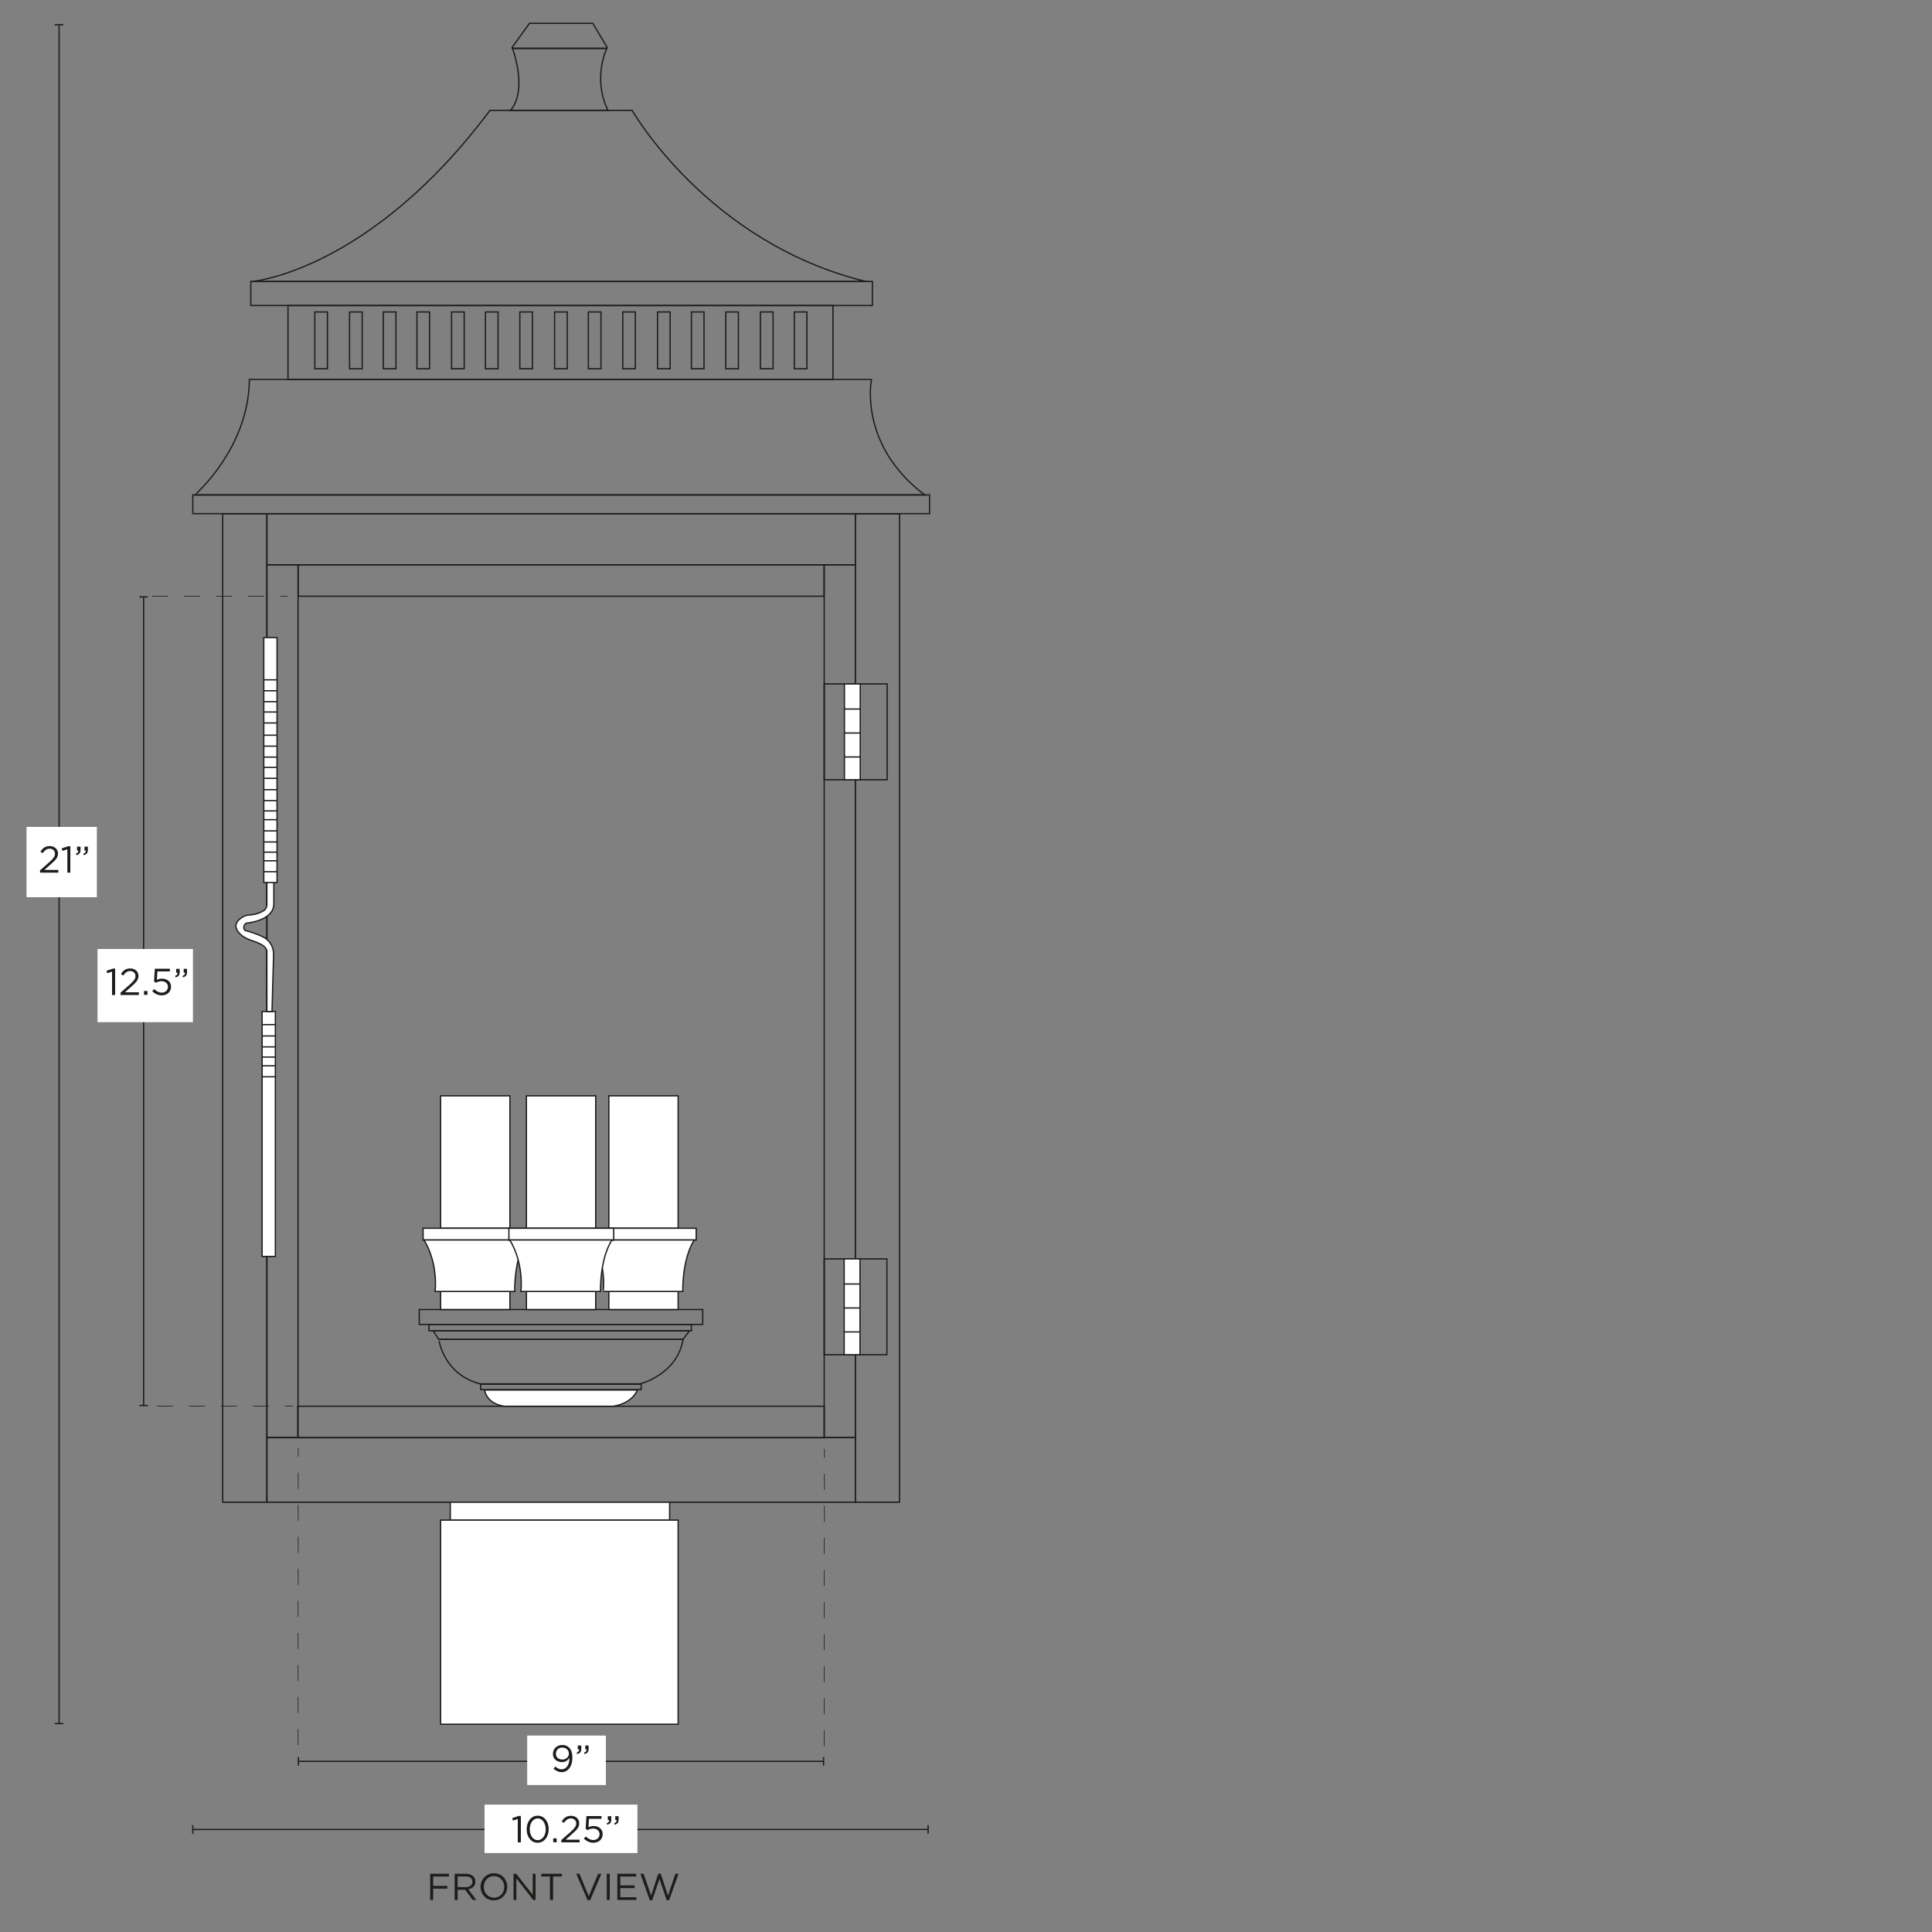 <svg xml:space="preserve" style="enable-background:new 0 0 1500 1500;" viewBox="0 0 1500 1500" height="1500px" width="1500px" y="0px" x="0px" xmlns:xlink="http://www.w3.org/1999/xlink" xmlns="http://www.w3.org/2000/svg" id="Capa_1" version="1.1">
<rect x="0" y="0" width="1500" height="1500" fill="#808080" stroke="none"/>
<style type="text/css">
	.st0{fill:none;stroke:#1D1D1B;stroke-miterlimit:10;}
	.st1{fill:#FFFFFF;stroke:#1D1D1B;stroke-miterlimit:10;}
	.st2{fill:#1D1D1B;}
	.st3{fill:#FFFFFF;}
</style>
<rect height="18.7" width="482.6" class="st0" y="218.5" x="194.7"></rect>
<rect height="14.6" width="572" class="st0" y="384.2" x="149.7"></rect>
<path d="M193.6,294.6h483c0,0-10.4,50.8,41.4,89.7H151.3C151.3,384.2,193.3,347.9,193.6,294.6z" class="st0"></path>
<rect height="57.4" width="423.1" class="st0" y="237.2" x="223.6"></rect>
<path d="M380.4,85.7h110.4c0,0,58.5,102.9,181.6,132.9H195.9C195.9,218.5,286.9,210.8,380.4,85.7L380.4,85.7z" class="st0"></path>
<path d="M471.1,37.5c0,0-11.3,23.4,0.9,48.1h-75.7c0,0,13.7-11.9,1.6-48.1H471.1z" class="st0"></path>
<path d="M397.6,36.8l13.5-18.7h49.1l11.2,18.7c0.2,0.3,0,0.8-0.4,0.8h-73C397.6,37.5,397.4,37.1,397.6,36.8L397.6,36.8z" class="st0"></path>
<rect height="44.1" width="9.8" class="st0" y="242.2" x="244.4"></rect>
<rect height="44.1" width="9.8" class="st0" y="242.2" x="271.4"></rect>
<rect height="44.1" width="9.8" class="st0" y="242.2" x="297.6"></rect>
<rect height="44.1" width="9.8" class="st0" y="242.2" x="323.7"></rect>
<rect height="44.1" width="9.8" class="st0" y="242.2" x="350.6"></rect>
<rect height="44.1" width="9.8" class="st0" y="242.2" x="376.9"></rect>
<rect height="44.1" width="9.8" class="st0" y="242.2" x="403.6"></rect>
<rect height="44.1" width="9.8" class="st0" y="242.2" x="430.6"></rect>
<rect height="44.1" width="9.8" class="st0" y="242.2" x="456.8"></rect>
<rect height="44.1" width="9.8" class="st0" y="242.2" x="483.5"></rect>
<rect height="44.1" width="9.8" class="st0" y="242.2" x="510.5"></rect>
<rect height="44.1" width="9.8" class="st0" y="242.2" x="536.8"></rect>
<rect height="44.1" width="9.8" class="st0" y="242.2" x="563.5"></rect>
<rect height="44.1" width="9.8" class="st0" y="242.2" x="590.4"></rect>
<rect height="44.1" width="9.8" class="st0" y="242.2" x="616.7"></rect>
<rect height="39.6" width="456.9" class="st0" y="398.9" x="207.2"></rect>
<rect height="24.4" width="408.3" class="st0" y="438.5" x="231.5"></rect>
<rect height="50.1" width="456.9" class="st0" y="1116.2" x="207.2"></rect>
<rect height="24.4" width="408.7" class="st0" y="1091.8" x="231.2"></rect>
<rect height="767.4" width="34.3" class="st0" y="398.9" x="664.1"></rect>
<rect height="767.4" width="34.3" class="st0" y="398.9" x="172.9"></rect>
<rect height="677.5" width="24.2" class="st0" y="438.5" x="207.2"></rect>
<rect height="677.6" width="24.2" class="st0" y="438.5" x="639.9"></rect>
<rect height="190.2" width="10.3" class="st1" y="785.3" x="203.5"></rect>
<rect height="74.4" width="48.9" class="st0" y="531" x="639.9"></rect>
<rect height="74.4" width="12.3" class="st1" y="531" x="655.6"></rect>
<line y2="550.5" x2="668.3" y1="550.5" x1="655.4" class="st0"></line>
<line y2="569.1" x2="668.3" y1="569.1" x1="655.4" class="st0"></line>
<line y2="587.7" x2="667.8" y1="587.7" x1="655.4" class="st0"></line>
<rect height="74.4" width="48.7" class="st0" y="977.4" x="639.9"></rect>
<rect height="74.4" width="12.3" class="st1" y="977.4" x="655.4"></rect>
<line y2="996.9" x2="668" y1="996.9" x1="655.1" class="st0"></line>
<line y2="1015.5" x2="668" y1="1015.5" x1="655.1" class="st0"></line>
<line y2="1034.1" x2="667.6" y1="1034.1" x1="655.1" class="st0"></line>
<path d="M211.2,785.3l1.2-44.3c0.1-5.6-2.8-10.8-7.8-13.4c-3.3-1.7-7.9-3.5-14.5-5.3c0,0-2.5-3.3,1.3-5.6
	c0,0,20.8-1.6,21.2-14.6v-19.2h-5.4v19.5c0,1.8-0.9,3.6-2.4,4.6c-2.2,1.4-5.9,3.1-11.5,3.4c-1.3,0.1-2.7,0.4-3.9,1
	c-3.7,1.9-10.2,6.7-2.9,13.8c2.5,2.5,5.8,4,9.2,5.1c5.1,1.8,10.3,3.6,11.5,7.8v47.2L211.2,785.3L211.2,785.3z" class="st1"></path>
<rect height="190.2" width="10.3" class="st1" y="495" x="204.8"></rect>
<rect height="11.6" width="220.1" class="st0" y="1016.7" x="325.5"></rect>
<rect height="4.2" width="124.6" class="st0" y="1074.7" x="373.2"></rect>
<rect height="4.9" width="203.7" class="st0" y="1028.3" x="333.1"></rect>
<path d="M372.6,1074.4h124.6c0,0,28.8-7.4,33.1-34.5H340.7C340.7,1039.8,343.8,1066.6,372.6,1074.4z" class="st0"></path>
<polygon points="340.7,1039.9 530.3,1039.9 535.2,1033.3 336.3,1033.3" class="st0"></polygon>
<path d="M376.2,1079.2h118.7c0,0-3.6,10.3-18.8,12.6h-84C392.1,1091.8,378.6,1091.1,376.2,1079.2z" class="st1"></path>
<rect height="102.8" width="53.8" class="st1" y="850.8" x="472.7"></rect>
<rect height="9.2" width="81.4" class="st1" y="953.6" x="459.1"></rect>
<rect height="14" width="53.8" class="st1" y="1002.7" x="472.7"></rect>
<path d="M459.7,962.7h79.4c0,0-9,11.8-9,40h-61.8C468.4,1002.7,471.2,981.6,459.7,962.7L459.7,962.7z" class="st1"></path>
<rect height="102.8" width="53.8" class="st1" y="850.8" x="342.1"></rect>
<rect height="9.2" width="81.4" class="st1" y="953.6" x="328.5"></rect>
<rect height="14" width="53.8" class="st1" y="1002.7" x="342.1"></rect>
<path d="M329.2,962.7h79.4c0,0-9,11.8-9,40h-61.8C337.8,1002.7,340.6,981.6,329.2,962.7L329.2,962.7z" class="st1"></path>
<rect height="102.8" width="53.8" class="st1" y="850.8" x="408.7"></rect>
<rect height="9.2" width="81.4" class="st1" y="953.6" x="395.1"></rect>
<rect height="14" width="53.8" class="st1" y="1002.7" x="408.7"></rect>
<path d="M395.8,962.7h79.4c0,0-9,11.8-9,40h-61.8C404.4,1002.7,407.2,981.6,395.8,962.7L395.8,962.7z" class="st1"></path>
<rect height="13.9" width="170.3" class="st1" y="1166.3" x="349.6"></rect>
<rect height="158.5" width="184.4" class="st1" y="1180.2" x="342.1"></rect>
<line y2="676.8" x2="215.1" y1="676.8" x1="204.8" class="st0"></line>
<line y2="668.3" x2="215.1" y1="668.3" x1="204.8" class="st0"></line>
<line y2="661.6" x2="215.1" y1="661.6" x1="204.8" class="st0"></line>
<line y2="653.7" x2="215.1" y1="653.7" x1="204.8" class="st0"></line>
<line y2="645.1" x2="215.1" y1="645.1" x1="204.8" class="st0"></line>
<line y2="636.4" x2="215.4" y1="636.4" x1="205.1" class="st0"></line>
<line y2="629.6" x2="215.3" y1="629.6" x1="205" class="st0"></line>
<line y2="621.6" x2="215.3" y1="621.6" x1="205" class="st0"></line>
<line y2="613.1" x2="215.3" y1="613.1" x1="205" class="st0"></line>
<line y2="604.3" x2="215.6" y1="604.3" x1="205.3" class="st0"></line>
<line y2="595.8" x2="215.4" y1="595.8" x1="205.1" class="st0"></line>
<line y2="587.8" x2="215.4" y1="587.8" x1="205.1" class="st0"></line>
<line y2="579.3" x2="215.4" y1="579.3" x1="205.1" class="st0"></line>
<line y2="570.8" x2="215.1" y1="570.8" x1="204.8" class="st0"></line>
<line y2="561.3" x2="215.3" y1="561.3" x1="205" class="st0"></line>
<line y2="552.8" x2="215.2" y1="552.8" x1="204.9" class="st0"></line>
<line y2="544.8" x2="215.2" y1="544.8" x1="204.9" class="st0"></line>
<line y2="536.3" x2="215.2" y1="536.3" x1="204.9" class="st0"></line>
<line y2="527.8" x2="214.8" y1="527.8" x1="204.5" class="st0"></line>
<line y2="836" x2="213.6" y1="836" x1="203.3" class="st0"></line>
<line y2="827.5" x2="213.6" y1="827.5" x1="203.3" class="st0"></line>
<line y2="820.7" x2="213.6" y1="820.7" x1="203.3" class="st0"></line>
<line y2="812.8" x2="213.6" y1="812.8" x1="203.3" class="st0"></line>
<line y2="804.3" x2="213.6" y1="804.3" x1="203.3" class="st0"></line>
<line y2="795.5" x2="213.9" y1="795.5" x1="203.6" class="st0"></line>
<g>
	<path d="M334,1454.8h14.6v2.1h-12.3v7.3h11v2.1h-11v8.8H334V1454.8L334,1454.8z" class="st2"></path>
	<path d="M353,1454.8h8.7c2.5,0,4.5,0.8,5.8,2c1,1,1.6,2.4,1.6,4v0.1c0,3.4-2.3,5.3-5.5,5.9l6.2,8.3H367l-5.9-7.9h-5.8
		v7.9H353L353,1454.8L353,1454.8z M361.6,1465.2c3,0,5.2-1.6,5.2-4.2v-0.1c0-2.5-1.9-4-5.2-4h-6.3v8.2L361.6,1465.2L361.6,1465.2z" class="st2"></path>
	<path d="M373.1,1465L373.1,1465c0-5.7,4.2-10.6,10.4-10.6s10.3,4.8,10.3,10.4v0.1c0,5.6-4.2,10.5-10.4,10.5
		C377.3,1475.5,373.1,1470.6,373.1,1465z M391.5,1465L391.5,1465c0-4.7-3.4-8.4-8-8.4c-4.6,0-7.9,3.7-7.9,8.3v0.1
		c0,4.6,3.4,8.4,8,8.4S391.5,1469.6,391.5,1465z" class="st2"></path>
	<path d="M398.7,1454.8h2.1l12.8,16.3v-16.3h2.2v20.3H414l-13.1-16.7v16.7h-2.2V1454.8z" class="st2"></path>
	<path d="M427,1456.9h-6.8v-2.1h16v2.1h-6.8v18.2H427V1456.9z" class="st2"></path>
	<path d="M447.4,1454.8h2.5l7.2,17.5l7.3-17.5h2.5l-8.7,20.5h-2L447.4,1454.8L447.4,1454.8z" class="st2"></path>
	<path d="M471.1,1454.8h2.3v20.3h-2.3V1454.8z" class="st2"></path>
	<path d="M479.3,1454.8H494v2.1h-12.4v6.9h11.1v2.1h-11.1v7.1h12.5v2.1h-14.8L479.3,1454.8L479.3,1454.8z" class="st2"></path>
	<path d="M497.2,1454.8h2.5l5.8,16.9l5.6-17h1.9l5.6,17l5.8-16.9h2.4l-7.3,20.5h-1.9l-5.6-16.5l-5.6,16.5h-1.9
		L497.2,1454.8L497.2,1454.8z" class="st2"></path>
</g>
<g>
	<line y2="1367.5" x2="639.4" y1="1367.5" x1="231.8" class="st0"></line>
	<rect height="6.7" width="1" class="st2" y="1364.1" x="231.2"></rect>
	<rect height="6.7" width="1" class="st2" y="1364.1" x="638.9"></rect>
</g>
<rect height="38.4" width="61.1" class="st3" y="1347.5" x="409.3"></rect>
<g>
	<path d="M429.8,1373.3l1.3-1.8c1.7,1.5,3.2,2.2,5,2.2c3.7,0,6.1-3.7,6-8.9c-1.1,1.8-2.9,3.3-5.7,3.3
		c-4.2,0-7.1-2.6-7.1-6.3v-0.1c0-3.9,3-6.9,7.3-6.9c2.3,0,4,0.8,5.3,2.1c1.5,1.5,2.5,3.8,2.5,7.9v0.1c0,6.4-3.4,11-8.4,11
		C433.4,1375.8,431.5,1374.7,429.8,1373.3L429.8,1373.3z M441.7,1361.5L441.7,1361.5c0-2.6-2.1-4.7-5.2-4.7s-4.9,2.2-4.9,4.8v0.1
		c0,2.6,2,4.4,5,4.4C439.8,1366.1,441.7,1363.8,441.7,1361.5L441.7,1361.5z" class="st2"></path>
	<path d="M447.7,1360.7c1.5-0.5,2.1-1.3,1.9-2.5h-1v-3h2.7v2.6c0,2.4-1,3.5-3.2,4L447.7,1360.7L447.7,1360.7z
		 M453.5,1360.7c1.5-0.5,2.1-1.3,1.9-2.5h-1v-3h2.6v2.6c0,2.4-1,3.5-3.2,4L453.5,1360.7L453.5,1360.7z" class="st2"></path>
</g>
<g>
	<line y2="1420.4" x2="720.6" y1="1420.4" x1="149.7" class="st0"></line>
	<rect height="6.7" width="1" class="st2" y="1417" x="149.2"></rect>
	<rect height="6.7" width="1" class="st2" y="1417" x="720.1"></rect>
</g>
<rect height="37.6" width="118.7" class="st3" y="1401.1" x="376.2"></rect>
<g>
	<path d="M402,1412.3l-3.8,1.2l-0.5-1.9l5-1.7h1.7v20.5H402L402,1412.3L402,1412.3z" class="st2"></path>
	<path d="M408.9,1420.3L408.9,1420.3c0-5.8,3.4-10.6,8.6-10.6s8.5,4.8,8.5,10.4v0.1c0,5.7-3.4,10.5-8.6,10.5
		S408.9,1426,408.9,1420.3z M423.7,1420.3L423.7,1420.3c0-4.5-2.4-8.5-6.2-8.5c-3.8,0-6.2,3.9-6.2,8.4v0.1c0,4.4,2.4,8.4,6.2,8.4
		C421.4,1428.6,423.7,1424.7,423.7,1420.3L423.7,1420.3z" class="st2"></path>
	<path d="M429.5,1427.3h2.7v3h-2.7V1427.3z" class="st2"></path>
	<path d="M435.8,1428.6l7.4-6.5c3.1-2.8,4.2-4.4,4.2-6.4c0-2.4-1.9-3.9-4.1-3.9c-2.3,0-3.8,1.2-5.5,3.5l-1.7-1.2
		c1.8-2.7,3.7-4.3,7.3-4.3c3.6,0,6.3,2.4,6.3,5.7v0.1c0,3-1.6,4.8-5.1,7.9l-5.4,4.8H450v2.1h-14.2L435.8,1428.6L435.8,1428.6z" class="st2"></path>
	<path d="M453.3,1427.5l1.5-1.7c1.8,1.7,3.7,2.8,5.8,2.8c2.9,0,4.9-1.9,4.9-4.5v-0.1c0-2.5-2.1-4.3-5-4.3
		c-1.7,0-3.1,0.5-4.3,1.2l-1.5-1l0.6-9.9h11.7v2.1h-9.7l-0.4,6.5c1.2-0.5,2.3-0.9,4-0.9c3.9,0,7,2.4,7,6.2v0.1c0,4-3,6.7-7.3,6.7
		C457.7,1430.7,455.2,1429.3,453.3,1427.5L453.3,1427.5z" class="st2"></path>
	<path d="M471,1415.6c1.5-0.5,2.1-1.3,1.9-2.5h-1v-3h2.7v2.6c0,2.4-1,3.5-3.2,4L471,1415.6L471,1415.6z M476.8,1415.6
		c1.5-0.5,2.1-1.3,1.9-2.5h-1v-3h2.6v2.6c0,2.4-1,3.5-3.2,4L476.8,1415.6L476.8,1415.6z" class="st2"></path>
</g>
<g>
	<line y2="1338.2" x2="45.9" y1="19.2" x1="45.9" class="st0"></line>
	<rect height="1" width="6.7" class="st2" y="18.7" x="42.5"></rect>
	<rect height="1" width="6.7" class="st2" y="1337.7" x="42.5"></rect>
</g>
<rect height="54.6" width="54.6" class="st3" y="642" x="20.6"></rect>
<g>
	<path d="M31.1,675.7l7.4-6.5c3.1-2.8,4.2-4.4,4.2-6.4c0-2.4-1.9-3.9-4.1-3.9c-2.3,0-3.8,1.2-5.5,3.5l-1.7-1.2
		c1.8-2.7,3.7-4.3,7.3-4.3c3.6,0,6.3,2.4,6.3,5.7v0.1c0,3-1.6,4.8-5.1,7.9l-5.4,4.8h10.8v2.1H31.1L31.1,675.7L31.1,675.7z" class="st2"></path>
	<path d="M52.2,659.4l-3.8,1.2l-0.5-1.9l5-1.7h1.7v20.5h-2.3V659.4L52.2,659.4z" class="st2"></path>
	<path d="M58.9,662.8c1.5-0.5,2.1-1.3,1.9-2.5h-1v-3h2.7v2.6c0,2.4-1,3.5-3.2,4L58.9,662.8L58.9,662.8z M64.7,662.8
		c1.5-0.5,2.1-1.3,1.9-2.5h-1v-3h2.6v2.6c0,2.4-1,3.5-3.2,4L64.7,662.8L64.7,662.8z" class="st2"></path>
</g>
<g>
	<line y2="1091.3" x2="111.5" y1="463.4" x1="111.5" class="st0"></line>
	<rect height="1" width="6.7" class="st2" y="462.9" x="108.1"></rect>
	<rect height="1" width="6.7" class="st2" y="1090.7" x="108.1"></rect>
</g>
<rect height="56.8" width="74.1" class="st3" y="736.8" x="75.7"></rect>
<g>
	<path d="M87,754.4l-3.8,1.2l-0.5-1.9l5-1.7h1.7v20.5H87V754.4L87,754.4z" class="st2"></path>
	<path d="M93.6,770.7l7.4-6.5c3.1-2.8,4.2-4.4,4.2-6.4c0-2.4-1.9-3.9-4.1-3.9c-2.3,0-3.8,1.2-5.5,3.5l-1.7-1.2
		c1.8-2.7,3.7-4.3,7.3-4.3c3.6,0,6.3,2.4,6.3,5.7v0.1c0,3-1.6,4.8-5.1,7.9l-5.4,4.8h10.8v2.1H93.6L93.6,770.7L93.6,770.7z" class="st2"></path>
	<path d="M111.8,769.4h2.7v3h-2.7V769.4z" class="st2"></path>
	<path d="M118.2,769.6l1.5-1.7c1.8,1.7,3.7,2.8,5.8,2.8c2.9,0,4.9-1.9,4.9-4.5v-0.1c0-2.5-2.1-4.3-5-4.3
		c-1.7,0-3.1,0.5-4.3,1.2l-1.5-1l0.6-9.9h11.7v2.1h-9.7l-0.4,6.5c1.2-0.5,2.3-0.9,4-0.9c3.9,0,7,2.4,7,6.2v0.1c0,4-3,6.7-7.3,6.7
		C122.6,772.8,120,771.4,118.2,769.6L118.2,769.6z" class="st2"></path>
	<path d="M135.9,757.7c1.5-0.5,2.1-1.3,1.9-2.5h-1v-3h2.7v2.6c0,2.4-1,3.5-3.2,4L135.9,757.7L135.9,757.7z M141.7,757.7
		c1.5-0.5,2.1-1.3,1.9-2.5h-1v-3h2.6v2.6c0,2.4-1,3.5-3.2,4L141.7,757.7L141.7,757.7z" class="st2"></path>
</g>
<path d="M231.7,1354.8h-0.5v-12.4h0.5V1354.8z M231.7,1329.9h-0.5v-12.4h0.5V1329.9z M231.7,1305.1h-0.5v-12.4h0.5
	V1305.1z M231.7,1280.2h-0.5v-12.4h0.5V1280.2z M231.7,1255.3h-0.5v-12.4h0.5V1255.3z M231.8,1230.5h-0.5V1218h0.5V1230.5z
	 M231.8,1205.6h-0.5v-12.4h0.5V1205.6z M231.8,1180.7h-0.5v-12.4h0.5V1180.7z M231.8,1155.9h-0.5v-12.4h0.5V1155.9z M231.8,1131
	h-0.5v-6.8h0.5V1131z" class="st2"></path>
<path d="M640.2,1355.6h-0.5v-12.4h0.5V1355.6z M640.2,1330.7h-0.5v-12.4h0.5V1330.7z M640.2,1305.8h-0.5v-12.4h0.5
	V1305.8z M640.2,1281h-0.5v-12.4h0.5V1281z M640.2,1256.1h-0.5v-12.4h0.5V1256.1z M640.2,1231.2h-0.5v-12.4h0.5V1231.2z
	 M640.2,1206.3h-0.5v-12.4h0.5V1206.3z M640.3,1181.5h-0.5V1169h0.5V1181.5z M640.3,1156.6h-0.5v-12.4h0.5V1156.6z M640.3,1131.7
	h-0.5v-6.8h0.5V1131.7z" class="st2"></path>
<path d="M223.5,463.1h-6.1v-0.5h6.1V463.1z M205,463.1h-12.4v-0.5H205V463.1z M180.1,463.1h-12.4v-0.5h12.4V463.1z
	 M155.2,463.1h-12.4v-0.5h12.4V463.1z M130.4,463.1h-12.4v-0.5h12.4V463.1z" class="st2"></path>
<path d="M227.4,1092h-6.1v-0.5h6.1V1092z M208.8,1092h-12.4v-0.5h12.4V1092z M183.9,1092h-12.4v-0.5h12.4V1092z
	 M159.1,1092h-12.4v-0.5h12.4V1092z M134.2,1092h-12.4v-0.5h12.4V1092z" class="st2"></path>
</svg>
